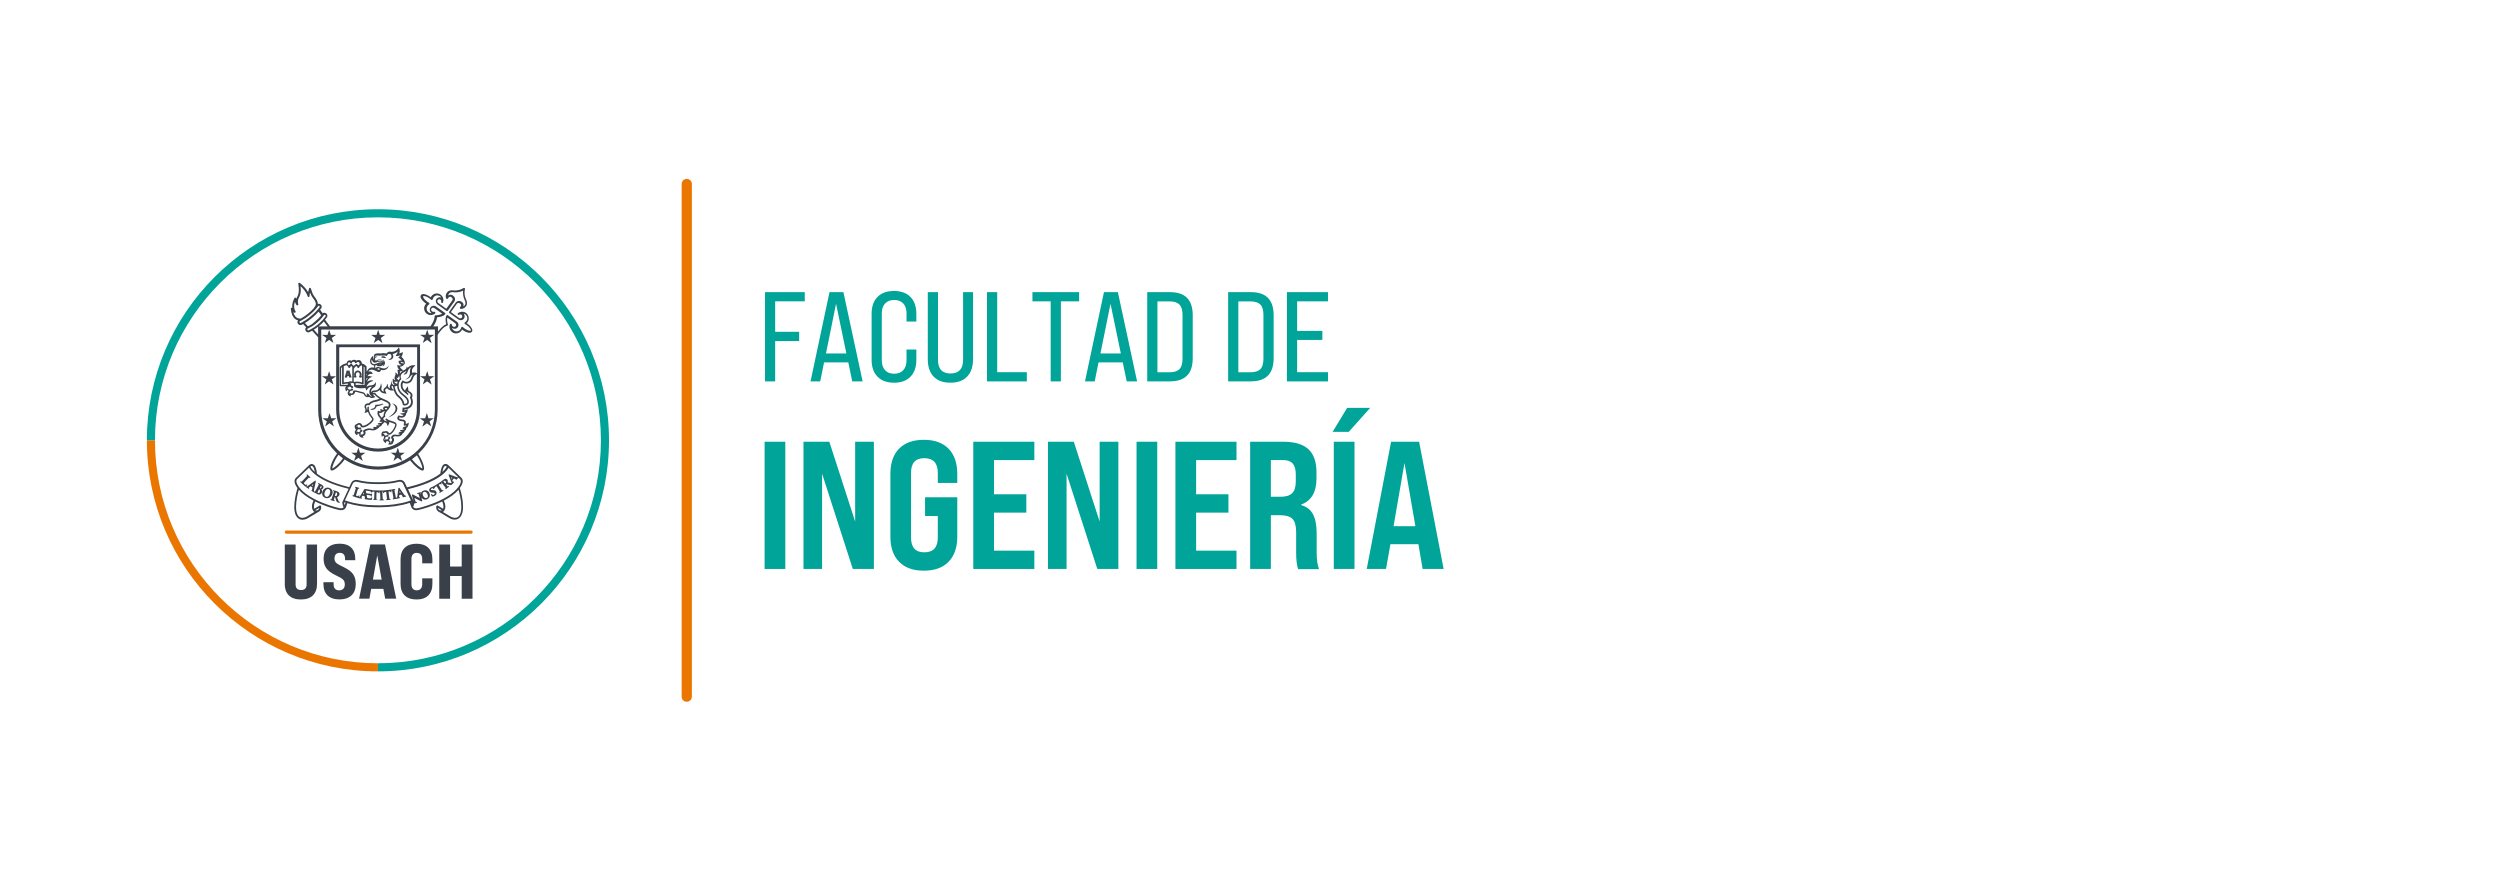 <?xml version="1.0" encoding="UTF-8"?>
<svg id="Capa_1" data-name="Capa 1" xmlns="http://www.w3.org/2000/svg" viewBox="0 0 404.43 142.47">
  <defs>
    <style>
      .cls-1 {
        fill: #394049;
      }

      .cls-2 {
        fill: #ea7600;
      }

      .cls-3 {
        fill: #00a499;
      }
    </style>
  </defs>
  <path class="cls-2" d="M111.1,113.53c-.46,0-.83-.37-.83-.83V29.77c0-.46.37-.83.83-.83s.83.37.83.83v82.92c0,.46-.37.83-.83.83"/>
  <g>
    <g>
      <path class="cls-1" d="M73.58,84.07h0c-.47,0-.87-.25-.91-.28-.37-.23-.93-.57-1.32-.79-.06-.03-.2-.09-.35-.18,0,0,0,0,0,0h0s-.05-.03-.06-.05c-.14-.1-.24-.19-.28-.28-.15-.31-.08-.59-.07-.62.01-.04.05-.08.09-.1.04-.02.09-.01.13.01l.87.52c.17-.43-.06-.98-.16-1.17-1.55.77-3.15,1.22-3.86,1.37-.11.02-.22.04-.32.04-.48,0-.68-.27-.76-.43-.03-.06-.04-.1-.05-.11l-.22-.59s-.02-.04-.03-.06l-.12.04c-1.35.43-3.01.67-4.69.67h-.31s-.31,0-.31,0c-1.66,0-3.31-.24-4.65-.66l-.21.59c-.01.05-.16.55-.81.55-.1,0-.21-.01-.32-.04-.71-.15-2.31-.6-3.86-1.37-.1.2-.33.74-.16,1.17l.87-.52s.09-.03.13-.01c.04.01.07.05.09.09.01.03.09.32-.06.63-.05.09-.15.19-.29.29,0,0-.04.02-.26.15-.41.24-1.18.68-1.47.87-.02.01-.43.28-.91.28-.27,0-.51-.08-.72-.25-1.2-.96-.31-4.16-.1-4.87-.09-.12-.16-.23-.22-.33-.47-.81-.17-1.2-.02-1.33l2-1.94s.07-.07.11-.11c.03-.02.06-.04.09-.07.1-.06.19-.1.27-.11.16-.02.3.02.44.13.32.26.44.99.48,1.42,1.44,1.11,3.63,1.8,5.23,2.19l.34-.73c.14-.28.45-.45.79-.45h0s.23.03.23.03c0,0,.02,0,.03,0v.03s0-.03,0-.03c.88.23,1.92.35,3.01.35h.26s.26,0,.26,0c1.09,0,2.12-.12,3-.35h.05s.22-.04.22-.04c.34,0,.65.18.79.45l.36.77c1.66-.39,3.92-1.08,5.4-2.23.04-.43.17-1.16.48-1.42.13-.11.28-.16.44-.13.09.01.18.05.27.11.04.03.07.05.1.07.04.03.06.06.09.09l2.01,1.95c.15.14.44.53-.02,1.33-.06.11-.13.22-.22.33.22.71,1.11,3.91-.1,4.87-.2.16-.44.25-.71.25M48.34,79.24c-.16.56-.45,1.74-.45,2.77,0,.78.17,1.32.5,1.58.15.12.32.18.53.18.39,0,.74-.22.75-.23l.03-.02c.41-.25.76-.46,1.03-.63.05-.03.1-.06.14-.08-.07-.03-.13-.08-.18-.15,0,0,0-.01-.01-.02,0,0-.02-.03-.03-.04-.02-.03-.04-.07-.06-.1-.08-.16-.13-.35-.13-.55,0-.4.16-.77.25-.95-.01-.01-.03-.03-.05-.04l-.02-.02c-1-.53-1.77-1.1-2.3-1.71M71.62,82.81s.1.06.15.09c.4.23.85.51,1.02.61l.05.03s.37.23.76.23c.2,0,.38-.06.53-.18.33-.27.5-.8.5-1.58,0-1.03-.29-2.21-.45-2.77-.53.61-1.3,1.18-2.31,1.71-.02.01-.05.03-.08.04.09.17.26.55.26.96,0,.2-.04.39-.13.55-.02.04-.04.07-.06.1h0s0,.02,0,.02c0,0,0,.02-.01.02,0,0-.01.01-.02.02h0c-.05.07-.11.12-.19.15M51,82.54s.11.04.17.04c.08,0,.15-.02.19-.03.15-.09.2-.16.22-.2.03-.06.05-.12.06-.19-.05.03-.11.07-.18.11-.14.08-.3.18-.46.27M71.13,82.55s.11.03.19.03c.07,0,.12-.01.17-.04-.16-.1-.33-.2-.47-.28-.06-.04-.12-.07-.17-.1,0,.06.02.12.06.19.02.04.07.1.22.2M49.98,75.66s0,0-.01.01l-1.89,1.83c-.09.08-.14.19-.14.33,0,.18.07.39.21.63.05.09.12.19.2.3.19.26.42.51.7.76l.22.18c.11.08.22.17.33.26.35.26.76.51,1.21.74,1.6.85,3.38,1.35,4.1,1.5.29.06.52.02.66-.11,0-.01-.01-.03-.01-.04h0c-.1-.26-.2-.59-.18-.79,0-.03,0-.05.02-.07l.02-.04.97-2.08c-2.27-.55-4.01-1.27-5.18-2.14-.51-.38-.89-.77-1.14-1.17l-.02-.03-.04-.07s0,0,0-.01M66.81,81.92c.02.06.12.32.52.32.08,0,.17-.01.26-.03.72-.15,2.49-.66,4.09-1.5.45-.24.86-.49,1.22-.74l.55-.44c.28-.24.51-.5.7-.75.08-.11.14-.21.2-.3.14-.24.21-.46.21-.63,0-.14-.04-.25-.13-.33,0,0-.1-.1-.25-.25-.01.01-.02.03-.04.04-.03.03-.13.14-.26.26h0s-.05.05-.08.05c-.02,0-.04,0-.05-.02-.02-.02-.03-.04-.02-.07l-.3-.12-.27.28.09.21s.03.05.04.06c0,0,0,0,0,0l.02-.02s.03-.03.07-.03c.02,0,.04,0,.06.02.01.01.02.03.02.05,0,.03-.01.05-.03.07-.02.02-.05.05-.07.07-.03.02-.05.05-.07.07,0,0,0,.01-.01.02,0,0-.01.02-.02.03-.02.02-.04.04-.07.07l-.04.05c-.09.07-.13.09-.19.11-.02,0-.05,0-.08,0-.09,0-.19-.02-.33-.06-.07-.02-.14-.04-.2-.05-.03,0-.06-.02-.08-.02l-.09.07c.07.09.17.21.22.26.02.02.02.02.03.02,0,0,0,0,.01,0,.03-.02.06-.04.07-.05.03-.03.1-.02.12.01,0,.01.04.07-.03.12-.07.05-.16.12-.21.16l-.03.02s-.03.02-.05.04c-.04.03-.09.08-.13.11-.04.04-.1.03-.12,0-.01-.02-.02-.04-.02-.06,0-.02.02-.04.04-.06.01,0,.03-.02.03-.03h0s0-.01-.02-.04c-.04-.06-.12-.17-.22-.29l-.21-.27c-.15-.18-.18-.22-.21-.26-.01-.02-.02-.02-.02-.02,0,0-.01,0-.03.01,0,0-.02.01-.04.03,0,.01.01.02.02.04.02.03.04.07.05.09h0c.03.08,0,.11-.03.12-.01,0-.03.01-.04.01-.04,0-.07-.03-.08-.05h-.01s0-.02-.02-.02c-.02,0-.06,0-.14.05l-.15.09.34.55c.07.11.15.25.2.31.02.02.02.02.02.02,0,0,0,0,.01,0,.02,0,.05-.03.08-.04.04-.03.1-.02.12.02,0,.02.01.04,0,.06,0,.03-.02.05-.05.06-.06.04-.13.08-.19.11-.03.02-.06.03-.08.04-.02.01-.05.03-.09.06-.04.03-.08.06-.12.08-.05.03-.1.02-.13-.02-.01-.02-.02-.04,0-.06,0-.02.02-.04.05-.06.03-.02.03-.03.04-.03h0s0-.01-.01-.04c-.03-.06-.09-.16-.17-.28l-.36-.58-.18.12c-.09.06-.1.08-.1.09,0,.03,0,.04,0,.05.02.06-.02.09-.04.1,0,0-.02,0-.04,0-.02,0-.04,0-.05-.02.02.07-.02.1-.03.11h0s-.02.01-.03.01c-.02,0-.06,0-.08-.06,0,0-.03-.04-.06-.05-.05-.02-.11-.01-.17.02-.09.04-.15.13-.12.2.02.04.04.08.23.08h.09c.28,0,.45.09.54.27.07.14.06.28-.02.44-.06.12-.19.19-.28.23-.13.06-.24.1-.32.1,0,0-.01,0-.02,0-.07,0-.09-.05-.1-.07-.04-.07-.07-.16-.09-.2v-.02c-.04-.07-.01-.12.02-.13.01,0,.02,0,.04,0,.02,0,.05,0,.08.05,0,.02.02.04.04.06.03.03.07.05.12.05s.1-.01.15-.04c.06-.03.1-.07.12-.12.01-.04,0-.08,0-.11-.02-.04-.05-.09-.23-.1h-.13c-.26-.02-.41-.1-.5-.26-.11-.22.02-.47.3-.61.11-.06.21-.09.27-.1.04,0,.08,0,.1.04h0s-.01-.02-.01-.03c-.02-.05,0-.09.02-.1.02-.01.04-.02.05-.02.01,0,.03,0,.04-.01.05-.02.11-.06.16-.09l.65-.4c.05-.03.08-.06.1-.07,0,0,.02-.01.02-.02,0,0,.02-.01.03-.02.01,0,.02-.01.04-.01,0,0,0,0,.02-.01.05-.04.11-.09.16-.12.02-.02.04-.03.05-.04.02-.02.07-.05.11-.09.05-.04.09-.08.12-.1.09-.07.22-.16.36-.18,0,0,.02,0,.03,0,.09,0,.21.04.28.13.09.11.1.25.06.46.23.05.41.08.55.1.04,0,.07,0,.1,0,0-.02-.01-.05-.03-.09l-.44-1.13s-.04-.11,0-.16c.02-.02.04-.03.07-.03.02,0,.04,0,.07.02.06.02.27.1.51.19.23.08.47.18.61.23.06.02.11.03.15.03.03,0,.04,0,.04-.01.02-.01.03-.03.04-.04,0,0,0,0,0,0-.46-.44-1.22-1.18-1.52-1.48,0,0,0,0-.01-.01,0,0,0,0,0,0l-.06.11c-.25.4-.63.79-1.14,1.17-1.2.89-3,1.63-5.35,2.18l.86,1.85s.02.03.03.07l-.26-.93c-.02-.08.01-.13.05-.14.01,0,.02,0,.03,0,.03,0,.07.02.1.03h.01s.38.21.72.38c.08.04.19.1.29.15.03.02.06.03.09.05l-.2-.61c-.03-.09-.04-.09-.05-.09-.01,0-.03,0-.08.02-.01,0-.02,0-.03,0-.04,0-.07-.02-.08-.06,0-.02,0-.04,0-.05.02-.03.05-.05.08-.05.05-.01.1-.03.14-.04.04-.01.07-.02.09-.02.03,0,.09-.03.18-.06.01,0,.03,0,.05,0,.03,0,.06.02.08.05,0,.02,0,.04,0,.06-.01.02-.03.04-.06.05-.02,0-.03,0-.04.02,0,0-.02.01,0,.09l.29,1.07c.02.08-.01.13-.05.14-.06.02-.1,0-.13-.02-.16-.08-.49-.24-.67-.33-.16-.08-.31-.16-.42-.22l.18.54c.04.11.06.12.06.12.03,0,.05,0,.08-.01.05-.01.1,0,.11.05,0,.01,0,.04,0,.06-.01.02-.04.04-.07.05-.08.02-.15.04-.2.05-.02,0-.03,0-.04.01,0,0-.01,0-.03.01-.03.01-.07.03-.12.04-.02.16-.07.34-.12.48M71.72,77.86l.29.37s.05-.03.08-.06c.05-.04.06-.05.06-.07.02-.05.02-.13-.05-.22-.06-.07-.12-.11-.19-.11s-.12.04-.14.05c-.02.02-.04.03-.05.04M72.94,77.21l.11.25.14-.15-.25-.1ZM55.66,81.33h0c0,.06.04.23.09.4.03-.07.06-.17.1-.28.01-.04.03-.08.04-.1,0-.01.01-.03.02-.05-.02,0-.04-.01-.06-.02,0,0-.01,0-.03,0-.06,0-.14.03-.16.05M61.15,81.75h.31c1.63,0,3.26-.23,4.58-.65.07-.02.14-.04.2-.07h.02s.06-.03.09-.04c.02,0,.04-.01.06-.01.02,0,.04,0,.07,0-.11-.23-.39-.83-.66-1.42-.08-.18-.17-.36-.25-.53l-.38-.82c-.09-.17-.29-.28-.52-.28l-.16.02s-.01,0-.02,0h0c-.91.24-1.97.36-3.09.36h-.26s-.26,0-.26,0c-1.11,0-2.18-.13-3.09-.36h-.02s-.17-.03-.17-.03c-.23,0-.43.12-.52.29,0,0-.15.31-.34.73l-.03.06s-.03.07-.05.1l-.38.81c-.2.44-.39.85-.49,1.05.05,0,.09,0,.13.02l.14.05s.1.03.14.05c.01,0,.03,0,.04.01,1.32.42,2.94.65,4.57.65h.31ZM66.59,81.3l.05.14s.01-.08.01-.1h0s-.03-.02-.06-.03M54.91,81.35s-.03,0-.04,0l-.17-.06c-.11-.04-.17-.06-.21-.12-.07-.08-.11-.19-.17-.39-.02-.06-.04-.12-.05-.18-.02-.05-.03-.11-.04-.14l-.11-.04-.02.08c-.04.13-.08.25-.09.32-.01.05,0,.06,0,.06.02.01.06.03.08.03.03,0,.04.02.05.05,0,.02,0,.04,0,.06-.01.03-.04.05-.08.05-.01,0-.03,0-.04,0-.09-.03-.19-.06-.24-.08h-.03s-.03-.02-.06-.03c-.05-.01-.12-.03-.17-.05-.01,0-.05-.02-.07-.05,0-.02-.01-.04,0-.06.02-.04.06-.06.11-.04.02,0,.03,0,.05,0,.01-.01.03-.04.03-.05.03-.07.07-.2.12-.35l.13-.39c.1-.3.11-.35.13-.41.01-.05,0-.05-.02-.07,0,0-.03-.02-.06-.02-.08-.03-.07-.09-.07-.1.01-.04.04-.06.08-.06.01,0,.03,0,.05,0,.06.02.12.04.17.06.04.01.06.02.08.03.03,0,.08.02.13.04.05.01.1.03.13.04.12.04.26.1.34.22.06.08.1.22.05.36-.05.16-.17.28-.37.37l.03.08c.07.21.13.37.19.5.06.13.11.16.14.17.01,0,.03.01.03.02h0s.03.02.04.03c.01.02.02.05.01.07-.01.03-.04.06-.08.06M54.17,80.2s.06.03.1.04c.04.01.06.02.07.02,0,0,.02,0,.03,0,.04-.01.11-.06.16-.22.09-.29-.11-.36-.13-.37-.02,0-.04-.01-.06-.02l-.18.55ZM61,80.88h0c-.07,0-.14,0-.19,0-.04,0-.08,0-.1,0h-.01s-.03,0-.06,0c-.05,0-.12,0-.17,0h0s-.06-.02-.07-.03c-.01-.02-.02-.04-.02-.06,0-.04.03-.08.09-.08h.02s.03,0,.03,0h0s0-.02.01-.05c0-.08.01-.22.02-.39l.02-.74h-.21c-.11,0-.12.02-.13.03-.01.02-.02.04-.02.05-.01.06-.06.07-.08.07-.02,0-.04,0-.05-.02,0,0-.01-.01-.01-.02-.01,0-.03,0-.03,0h0s-.04-.01-.05-.02c-.02-.02-.02-.06-.02-.07,0-.02,0-.04,0-.04,0-.03,0-.03-.07-.04-.02,0-.19-.03-.34-.05-.14-.02-.29-.04-.39-.06v.04c.03.11.06.25.09.4.28.04.7.1.73.1.03,0,.04,0,.05,0,0,0,.01,0,.01-.01.01-.01.03-.03.06-.03h0s.03,0,.05.02c.02.02.02.04.02.07,0,0,0,.02,0,.05,0,.02-.01.05-.02.1,0,.04-.02.11-.02.13,0,.09-.06.09-.08.09h-.01s-.04-.01-.05-.03c-.01-.01-.02-.03-.02-.05,0,0,0-.02,0-.03,0-.01,0-.03,0-.04,0,0,0-.02-.04-.03-.03,0-.36-.06-.63-.09.03.17.06.32.08.42,0,.01,0,.02,0,.04.02.04.04.06.05.06l.41.05s.05,0,.08,0c.04,0,.06,0,.07,0,.02,0,.04-.02.06-.09h0s.03-.08.08-.08h.01s.07.02.06.12c0,.04-.03.18-.05.23-.02.04-.04.08-.11.08-.01,0-.03,0-.06,0-.1-.01-.19-.02-.27-.03h-.08s-.08-.02-.13-.03c-.03,0-.07,0-.1-.01-.08,0-.23-.03-.32-.04-.03,0-.11-.02-.1-.1,0-.03.02-.05.05-.06l-.06-.36-.36-.06-.13.22s-.03.07-.04.08c0,0,0,0,0,0h.03c.05.02.08.05.07.1,0,.04-.04.07-.08.07,0,0-.01,0-.02,0-.03,0-.07-.01-.11-.02-.03,0-.06-.01-.09-.02,0,0-.02,0-.03,0-.04,0-.11-.01-.17-.02-.04,0-.06-.03-.07-.05-.01,0-.02,0-.04,0-.03,0-.06,0-.1-.02-.11-.03-.21-.06-.31-.1-.04-.01-.07-.02-.11-.04-.04-.01-.08-.03-.12-.04-.01,0-.04-.01-.06-.02h-.03s-.04-.02-.06-.03c-.02,0-.04-.01-.06-.02-.03,0-.05-.03-.06-.05,0-.02-.01-.04,0-.06.01-.04.06-.07.11-.05.03,0,.04,0,.05,0,0,0,.01-.01.02-.04.03-.06.06-.18.11-.32l.15-.47c.07-.21.08-.26.09-.31t-.02-.06s-.02,0-.04-.02c-.03,0-.05-.02-.06-.04-.01-.02-.01-.04,0-.06,0-.03.04-.05.08-.05.01,0,.03,0,.04,0,.05.01.1.03.15.05.03.01.06.02.08.03.02,0,.06.02.1.03.05.02.11.03.15.04.02,0,.05.02.07.05,0,.02.01.04,0,.06-.02.05-.06.07-.12.05-.02,0-.04-.01-.06-.01,0,0,0,0,0,0,0,0-.01,0-.02.04-.02.05-.03.09-.08.26l-.04.13-.1.33c-.04.14-.1.32-.09.35,0,.01.04.04.18.08.08.03.13.04.17.02.01,0,.04-.04.05-.07,0-.02.03-.06.08-.06h.02s.04.02.04.04c.01.02.01.05,0,.09,0,.02-.04.1-.07.16h0s.01,0,.02,0c0,0,.02,0,.02,0,.04,0,.07-.02.12-.11l.68-1.12s.06-.1.12-.1h.01s.3.05.55.09c.19.03.39.06.41.07h0s.03,0,.05,0h.01s0,0,0,0c0,0,.02,0,.04,0h.01s.04.02.05.04c0,0,.02,0,.03,0,.02,0,.04,0,.05.01.01,0,.02,0,.04.01.05,0,.12.01.17.01l.76.02s.06,0,.09,0c.01,0,.02,0,.03,0,.01,0,.02,0,.03,0h0s.03,0,.04.02c.01-.01.04-.02.07-.02.04,0,.11,0,.16,0,.03,0,.06,0,.08,0,.02,0,.05,0,.08,0,.05,0,.11,0,.15,0,0,0,0,0,.01,0,.04,0,.07.02.08.04.01-.06.05-.06.07-.06h0s.03,0,.04,0c.01,0,.02,0,.04,0h0s.1,0,.16-.01l.73-.09s.08-.01.11-.02c.01,0,.02,0,.03,0,.01,0,.02,0,.03,0h0s.04,0,.05.02c.01-.02.04-.03.07-.04.03,0,.07-.01.11-.02.05,0,.1-.02.13-.02.02,0,.07-.01.11-.02.04,0,.09-.02.12-.02.01,0,.02,0,.03,0,.05,0,.08.03.08.06,0,.02,0,.04-.01.06,0,.01-.03.03-.06.04-.01,0-.02,0-.04.01-.01,0-.01,0-.01,0,0,0,0,0,0,.05,0,.05.02.1.05.32l.08.42c.03.17.06.33.08.41,0,.02.01.03.01.03,0,0,0,0,.01,0,.02,0,.06,0,.09,0,.01,0,.03,0,.05,0,0,0,0,0,0,0,0,0,.02,0,.02,0,.04-.02.05-.05.06-.15l.17-1.3s.01-.13.08-.14c.01,0,.02,0,.03,0,.05,0,.08.04.11.07.03.04.14.2.27.39.17.24.36.52.47.67.09.13.13.14.14.14.02,0,.04,0,.06,0,0,0,.01,0,.02,0,.04,0,.07.03.08.06,0,.02,0,.04,0,.06-.02.03-.05.04-.11.06h-.04c-.07.03-.18.05-.3.08h0s-.03,0-.05,0c-.04,0-.07-.03-.08-.05,0-.03,0-.06.02-.08l-.2-.3-.35.09-.03.25s0,.07,0,.09c0,0,0,0,.01,0h.03s.02-.01.03-.01c.04,0,.07.02.08.06,0,.02,0,.08-.07.1-.04,0-.07.02-.11.02-.03,0-.06.01-.09.02h-.02s-.11.04-.19.06c-.02,0-.04,0-.06,0-.07.01-.14.02-.2.03-.04,0-.07.01-.09.01-.02,0-.06.01-.1.02-.05.01-.1.02-.14.03,0,0-.02,0-.02,0-.04,0-.08-.03-.09-.07,0-.04.02-.09.08-.1.02,0,.03,0,.04-.01h0s0-.02,0-.04c0-.08-.04-.24-.07-.41l-.1-.51c-.03-.14-.03-.18-.04-.23,0-.04-.02-.04-.03-.04,0,0-.02,0-.04,0-.03,0-.04,0-.06,0,0,0,0,.02,0,.03,0,.06.01.12.02.16h0c0,.09-.05.1-.07.1h0s-.07-.03-.08-.09v-.02s-.07-.05-.16-.04l-.17.02.09.72c.02.16.04.32.06.41,0,.03.01.04.01.04,0,0,0,0,0,0,.03,0,.06,0,.08,0h.01s.08.03.09.07c0,.04-.02.09-.09.09-.07,0-.14.01-.19.02-.04,0-.08,0-.1,0-.02,0-.05,0-.09.01-.05,0-.1.02-.14.02,0,0-.01,0-.02,0-.06,0-.09-.04-.09-.07h0s.03-.09.08-.09c.02,0,.04,0,.05,0,0,0,0-.01,0-.05,0-.08-.02-.23-.04-.41l-.09-.72-.2.03c-.11.02-.11.03-.12.04-.01.02-.02.04-.02.05,0,.07-.06.08-.08.08-.02,0-.08,0-.08-.09,0-.03,0-.11,0-.18-.02.02-.04.03-.07.03-.01,0-.02,0-.04,0,0,0-.01,0-.01,0,0,0,0,0,0,.05,0,.06,0,.12.02.41l.02.34c0,.17.02.34.03.42,0,.02,0,.03,0,.03,0,0,0,0,.01,0,.02,0,.06,0,.08,0h0s.08.03.09.07h0c0,.05-.03.09-.09.1-.08,0-.15,0-.21,0-.03,0-.06,0-.08,0-.02,0-.05,0-.09,0-.05,0-.11,0-.15.01h0c-.06,0-.09-.04-.09-.07h0s.03-.09.09-.09c.03,0,.04,0,.05,0,0,0,0,0,0-.04,0-.08,0-.23-.01-.42l-.02-.42c-.01-.23-.01-.28-.02-.34,0-.04,0-.04-.02-.04-.01,0-.03,0-.04,0h0s-.02,0-.03,0c0,.02,0,.05,0,.08,0,.04,0,.08,0,.1,0,.09-.07.09-.08.09-.03,0-.08-.02-.08-.1v-.02s-.05-.06-.15-.06h-.17s-.02.72-.02.72c0,.13,0,.32,0,.41,0,.04,0,.04,0,.04,0,0,0,0,0,0,.02,0,.05,0,.08,0,.05,0,.09.04.09.08,0,.04-.03.08-.1.08M61.53,80.74v.04h0v-.04s0,0,0,0M62.6,80.67v.04s0-.04,0-.04h0ZM58.71,79.94l.2.03-.05-.29-.15.26ZM64.66,79.42l-.03.3.19-.05-.16-.25ZM68.77,80.83h0c-.35,0-.58-.26-.67-.49-.13-.34-.06-.79.42-.97.11-.04.21-.06.32-.06.28,0,.51.17.63.46.17.43,0,.84-.41,1-.1.04-.2.06-.29.06M68.69,79.56s-.09,0-.13.03c-.06.02-.13.07-.17.16-.04.1-.03.24.04.41.1.25.28.41.48.41.05,0,.09,0,.14-.03.04-.02.11-.05.15-.14.05-.11.03-.25-.04-.44-.1-.25-.28-.4-.46-.4M52.92,80.6h0c-.11,0-.21-.02-.32-.06-.2-.08-.35-.22-.43-.41-.08-.2-.07-.46.03-.69.11-.26.38-.56.78-.56.11,0,.22.02.33.07.22.09.38.23.45.42.08.19.07.42-.04.65-.16.36-.47.58-.81.58M53.03,79.11c-.18,0-.34.14-.46.42-.1.22-.12.44-.05.6.04.11.12.18.23.23.03.01.07.02.12.02.18,0,.34-.15.47-.44.1-.22.11-.43.05-.59-.04-.1-.12-.18-.22-.22-.05-.02-.1-.03-.14-.03M51.64,80.01h0c-.1,0-.21-.03-.31-.08-.01,0-.03-.02-.05-.03-.02-.01-.05-.03-.07-.04-.05-.03-.1-.06-.12-.07,0,0-.02,0-.03-.01-.02,0-.04-.02-.07-.03-.02-.01-.04-.02-.06-.03-.02-.01-.04-.02-.06-.03,0,0,0,0-.01,0-.03,0-.06-.01-.11-.05-.07-.04-.19-.12-.31-.21h0s-.09-.07-.05-.13c.02-.03.05-.04.07-.04l.1-.4-.31-.2-.23.17s-.07.06-.08.07t0,0s0,0,.01,0l.03.02s.04.03.04.05c0,.02,0,.04-.01.06-.03.03-.05.04-.07.04-.02,0-.04,0-.06-.02-.03-.02-.05-.04-.08-.06-.03-.02-.06-.04-.09-.06,0,0-.03-.02-.05-.03-.04-.02-.09-.06-.15-.09-.01,0-.04-.03-.05-.07,0-.02,0-.03,0-.04-.01,0-.03,0-.04,0-.05,0-.09-.03-.14-.08-.07-.07-.13-.13-.19-.18-.03-.03-.05-.05-.08-.07-.06-.07-.12-.12-.19-.18-.02-.01-.05-.05-.09-.08-.02-.02-.04-.03-.06-.05-.02-.02-.04-.03-.05-.05-.07-.07-.03-.12-.02-.13.01-.01.03-.02.06-.02.03,0,.05.02.07.03.02.02.04.03.05.04,0,0,.01,0,.05-.04.06-.05.16-.15.27-.28l.27-.29c.21-.22.25-.27.29-.32.03-.04.03-.04.01-.07,0-.01-.02-.03-.04-.04-.07-.06-.03-.11-.02-.13.01-.01.03-.02.06-.02.03,0,.06.02.08.04.04.04.09.08.13.12.03.03.06.06.08.08.01.01.03.03.06.05.05.05.12.1.16.14.07.06.04.11.02.13-.02.02-.04.03-.06.03-.03,0-.06-.02-.07-.03-.02-.02-.04-.04-.06-.05-.01,0-.02,0-.02,0,0,0-.01,0-.04.03-.05.04-.09.09-.3.31l-.25.27c-.12.13-.24.26-.24.3,0,.03.02.06.14.17.08.07.12.11.17.11.03,0,.07-.02.09-.04.01-.01.04-.03.07-.03.02,0,.04,0,.06.02.02.02.05.07,0,.12-.01.01-.09.08-.15.13.02,0,.04.01.04.02h.01s.02.02.03.02c.01,0,.03,0,.04,0,.04,0,.08-.03.14-.07l1.11-.81s.08-.05.11-.05c.02,0,.03,0,.04.01.06.03.04.1.03.15-.01.05-.05.25-.11.48-.07.29-.15.65-.18.84-.04.18,0,.21,0,.23.01.01.03.03.04.04.02,0,.04,0,.06.01.02,0,.03.02.05.02,0,0,.01-.01.04-.05.05-.07.13-.22.21-.38l.17-.32c.15-.28.17-.33.2-.38.02-.05.02-.05,0-.07,0,0-.03-.02-.05-.03-.08-.04-.06-.1-.05-.12.01-.03.04-.04.07-.04.02,0,.04,0,.06.02.05.02.09.05.14.08.04.02.08.04.09.05.05.03.1.05.13.07.03.01.06.03.08.04.15.08.24.17.28.29.04.12,0,.21-.03.26-.07.13-.18.2-.29.23.1.15.16.35.06.55-.09.17-.25.27-.44.27M51.61,79.15l-.2.39c-.06.11-.05.12-.04.14.03.04.06.05.1.07.01,0,.05.02.08.02.07,0,.12-.04.16-.12.03-.06.1-.23.02-.39-.01-.03-.04-.06-.1-.09,0,0-.02-.01-.03-.01M51.71,78.97s.02.01.04.02c.05.02.07.03.1.03.05-.01.1-.06.13-.12.04-.07.05-.16.03-.22-.01-.04-.04-.07-.07-.09h-.01s0,0,0,0l-.21.4ZM50.42,78.5l.17.11.08-.3-.25.19ZM72.08,75.37c-.06,0-.12.02-.18.07-.14.11-.26.44-.33.91.33-.3.52-.56.63-.72l.03-.04s0-.02.02-.03c.03-.09-.05-.15-.08-.16-.02,0-.04-.01-.05-.01-.01,0-.02,0-.03,0M50.25,75.55l.04.08c.1.17.29.42.63.72-.07-.47-.19-.79-.33-.9-.07-.06-.14-.08-.21-.07-.02,0-.04,0-.06.01-.02.01-.09.06-.08.13h0s0,.02,0,.04M68.38,76.13c-.42,0-1.29-.71-2.04-1.66-1.55.98-3.34,1.5-5.18,1.5-1.94,0-3.81-.57-5.41-1.65v.02c-.74,1.01-1.6,1.7-1.99,1.77-.09.01-.16,0-.22-.04-.32-.23.15-1.55.93-2.63l.06-.09c-.07-.07-.15-.14-.22-.21-1.83-1.83-2.84-4.26-2.84-6.85v-11.72l-.98-1.07-.32.17-.12.06c-.09.05-.2.05-.32.02-.13-.04-.24-.13-.29-.24-.09-.18-.07-.44.09-.57l-.5-.52c-.1.06-.25.13-.25.13-.09.05-.2.05-.31.02-.13-.04-.24-.13-.3-.24-.06-.11-.07-.25-.03-.37.01-.05.04-.09.07-.13-.14-.04-.28-.1-.4-.18-.43-.3-.69-.87-.77-1.7,0-.07.04-.14.11-.17.04-.01.1,0,.14.02-.01-.08-.02-.17-.02-.26,0-.42.12-.86.36-1.32.03-.06.1-.09.17-.08.07.01.12.07.13.13,0,.03,0,.06.01.09.04-.16.11-.32.2-.48.13-.24.2-.58.2-1.02,0-.5-.09-.93-.09-.93,0-.01,0-.02,0-.03,0-.05.03-.1.07-.13.05-.03.12-.03.18,0,.04.03.85.6,1.34,1.5.04-.18.09-.38.15-.6.02-.07.08-.11.15-.11s.13.04.15.11c.19.64.31.95.53,1.24.38.5.61.87.59,1.25.03-.01.06-.02.09-.02.12-.01.26.02.36.1.1.08.17.21.18.34,0,.02,0,.04,0,.06,0,.09-.03.18-.08.24l-.18.22.42.58c.07-.06.15-.09.24-.09.13,0,.26.04.35.12.24.24.2.49.09.63l-.07.09s-.13.16-.23.29l.79,1.06h16.27c.27-.39.69-1.09.66-1.6,0-.04.01-.09.04-.12.03-.03.07-.05.11-.05.03,0,.65,0,1.08-.27-.28-.2-1.04-.74-1.04-.74l-.24-.17c-.07-.05-.16-.07-.24-.06-.09.01-.16.06-.21.13-.1.14-.07.34.08.46.07.06.17.09.26.09.03,0,.06,0,.08-.01.07-.03.16,0,.19.07.04.07.03.15-.03.2-.2.17-.45.26-.7.26-.22,0-.44-.07-.62-.2-.28-.2-.45-.53-.45-.87,0-.22.07-.44.2-.62.04-.06.08-.11.14-.16-.06-.04-.12-.07-.12-.07-.4-.29-.8-.73-.8-1.08,0-.09.02-.16.07-.23.08-.11.21-.17.39-.17.29,0,.71.17,1.09.44l.11.09c.03-.07.06-.13.1-.18.2-.28.53-.45.87-.45.22,0,.44.07.62.2.28.2.45.53.45.87,0,.12-.02.24-.06.36h0c-.03.09-.12.13-.2.11-.08-.03-.13-.11-.1-.19.04-.13-.01-.27-.12-.35-.07-.05-.16-.07-.24-.06-.09.01-.16.06-.21.13-.04.05-.06.12-.06.18,0,.1.05.21.14.28,0,0,1.05.75,1.32.95.2-.28.97-1.36.97-1.36.01-.01.06-.09.06-.18,0-.01,0-.03,0-.04-.02-.1-.09-.2-.22-.3-.09-.06-.17-.08-.25-.07-.1.02-.21.12-.3.28-.03.05-.08.08-.14.08-.06,0-.11-.03-.14-.08-.01-.02-.23-.45.12-.95.21-.31.58-.37.85-.37.14,0,.24.02.26.02,0,0,.08.01.21.01.28,0,.84-.05,1.36-.39.05-.03.13-.03.18,0,.05.04.08.1.06.17-.22.87.14,1.61.15,1.61.04.07.37.7.02,1.17-.29.38-.64.42-.78.42-.04,0-.07,0-.09,0-.06,0-.11-.05-.12-.11-.02-.05,0-.11.03-.16.12-.14.18-.26.17-.37,0-.08-.06-.15-.14-.21-.11-.07-.2-.11-.3-.11-.15,0-.24.11-.25.13l-.97,1.35c.27.2,1.32.95,1.32.95.06.04.13.06.2.06.11,0,.2-.05.26-.13.05-.07.07-.16.06-.24-.01-.09-.06-.16-.13-.21-.11-.08-.26-.08-.37,0-.07.05-.17.03-.22-.04-.02-.03-.03-.06-.03-.1,0-.05.02-.09.06-.12,0,0,0,0,.01,0,.19-.15.42-.23.67-.23.23,0,.44.07.62.2.23.17.39.41.43.7,0,.06.01.12.01.18,0,.22-.07.44-.2.62-.04.05-.08.1-.14.16l.12.07c.4.29.8.73.8,1.08,0,.09-.02.16-.07.23-.06.08-.16.14-.28.16-.3.05-.76-.12-1.2-.43,0,0-.05-.04-.11-.09-.03.07-.06.13-.1.18-.2.28-.53.45-.87.45-.22,0-.44-.07-.62-.2-.41-.29-.56-.82-.37-1.28.03-.07.11-.11.18-.09.08.02.13.09.12.16,0,.09.08.22.18.29.06.04.13.06.2.06.1,0,.2-.05.26-.13.04-.05.06-.12.06-.19,0-.1-.05-.2-.14-.27,0,0-.96-.69-1.28-.91-.03.11-.04.22-.04.33,0,.4.13.77.13.77,0,.02,0,.04,0,.06,0,.03,0,.05-.02.07-.02.04-.06.07-.1.08-.61.16-1.25,1.06-1.43,1.32h0s-.05.08-.05.09l-.06.08v12.09c0,2.59-1.01,5.02-2.84,6.85-.11.11-.21.2-.31.3.69,1.05,1.19,2.4.85,2.64-.04.03-.1.05-.16.05M54.76,73.57s-.04.06-.04.06c-.68.95-.97,1.88-.98,2.17.23-.08,1.02-.63,1.73-1.63v-.02c-.24-.18-.49-.38-.71-.58M66.63,74.29c.74.93,1.47,1.44,1.7,1.5h0c0-.25-.22-1.11-.88-2.13-.27.23-.54.44-.81.63M51.97,53.3v12.98c0,1.36.29,2.66.86,3.88.16.33.34.66.52.97.37.59.81,1.15,1.31,1.65,1.74,1.73,4.04,2.69,6.5,2.69s4.76-.96,6.49-2.69c1.74-1.73,2.69-4.04,2.7-6.49v-12.98h-18.38ZM65.04,74.57l-.15-.11c-.08-.06-.43-.31-.55-.4-.11.08-.46.33-.54.4l-.15.11.06-.18c.03-.1.16-.5.21-.64-.11-.08-.47-.34-.55-.4l-.16-.11h.19c.11,0,.54,0,.68,0,.04-.14.18-.55.21-.65l.06-.18.27.83c.14,0,.56,0,.67,0h.19l-.15.11c-.08.06-.43.31-.54.4.04.13.18.54.21.64l.06.18ZM58.68,74.57l-.16-.11c-.09-.06-.43-.31-.55-.4-.11.08-.46.33-.54.4l-.16.11.06-.18c.03-.1.16-.5.21-.64-.11-.08-.47-.34-.55-.4l-.16-.11h.19c.11,0,.54,0,.68,0l.27-.83.06.18c.03.1.17.51.21.65.14,0,.57,0,.67,0h.19l-.15.11c-.08.06-.43.31-.54.4.04.13.18.54.21.64l.06.18ZM61.16,73.06c-3.74,0-6.78-3.04-6.78-6.77v-10.58h13.57v10.57c0,3.74-3.05,6.78-6.78,6.78M54.88,56.22v10.07c0,3.46,2.82,6.27,6.28,6.27s6.27-2.81,6.28-6.27v-5.79l-.08.04c-.35.16-.43.37-.54.64-.06.15-.12.3-.22.45-.14.21-.4.36-.69.4-.23.03-.47-.01-.68-.12-.08.12-.12.25-.12.37,0,.39.11.64.43.92.02-.11.07-.22.12-.28l.32-.44.07.54c.02.21.06.22.18.29.07.04.17.09.28.19.14.14.22.31.22.49,0,.12-.03.24-.09.35.1.22.15.44.15.67,0,.37-.13.68-.38.89-.3.26-.7.33-.99.33,0,.05-.01.11-.02.16.09,0,.17-.03.21-.05l.37-.16-.08.39c-.03.15-.11.28-.24.38.02.03.02.06.02.09,0,.08-.05.16-.08.2-.09.12-.29.33-.64.33-.11,0-.22-.02-.34-.06-.02.03-.03.05-.04.07-.02.03-.02.06-.02.07,0,.01,0,.02,0,.03.03.06.15.11.21.13h.02s0,.01,0,.01c.07.02.15.04.24.04.25.02.43.07.54.21.05.07.08.15.08.25,0,.07-.01.14-.02.22h0s0,.02,0,.04c.17-.02.39-.14.39-.15l.1-.06v.12s-.03.58-.38.74v.05c-.03.19-.12.33-.28.42,0,.01,0,.03,0,.03-.02.16-.12.27-.29.34-.02.04-.05.09-.05.09-.16.3-.41.45-.75.45-.12,0-.23-.02-.3-.03h-.03s-.07-.01-.09-.01c-.15,0-.27.05-.32.12-.03.04-.04.07-.04.09.1.09.16.22.16.37,0,.02,0,.04,0,.07-.01.12-.06.22-.14.3h0c0,.12-.04.22-.1.27-.11.09-.25.14-.41.14-.13,0-.23-.03-.23-.03l-.09-.03.07-.07s.1-.11.12-.23c-.08-.05-.14-.12-.18-.2-.07.02-.15.03-.22.02-.02,0-.05-.01-.07-.02-.03.06-.05.16-.06.23l-.02.09-.08-.05s-.33-.21-.35-.49v-.02c0-.06.02-.18.13-.29,0,0,0-.02,0-.03,0-.05.02-.1.04-.14-.08-.05-.13-.12-.17-.2-.05.03-.11.08-.14.12l-.07.07-.03-.09s-.15-.42.09-.69c.08-.09.21-.12.38-.09.09-.05.2-.07.3-.05.22.03.34.2.4.3.02,0,.05.01.1.02h0s.07,0,.17-.08c.32-.25.7-.88.75-1.25,0,0,0-.01,0-.02,0-.11-.13-.18-.54-.31l-.16-.05c-.09-.03-.18-.06-.26-.09,0,.02,0,.03,0,.05,0,.21-.12.38-.18.46v.26l-.05-.21-.08.08-.02-.13c-.01-.07-.06-.28-.17-.36-.04-.03-.1-.04-.1-.04-.02,0-.08-.02-.15-.05-.03,0-.05-.02-.08-.03-.07.15-.17.26-.3.33l-.05.09c-.1.18-.25.3-.43.35-.02.03-.03.05-.03.05-.06.09-.13.16-.22.2-.09.06-.24.16-.24.16-.16.11-.33.16-.53.16-.13,0-.25-.02-.35-.04-.1-.02-.19-.04-.27-.03-.27.02-.54.13-.66.22.03.05.06.12.07.21h0s0,.04,0,.05c0,.11-.04.23-.11.32-.08.1-.2.17-.33.19.01.05.05.12.08.15l.06.08-.1.02s-.04,0-.1,0c-.13,0-.38-.04-.51-.31-.02-.05-.03-.1-.03-.15,0-.04,0-.08.02-.13,0-.01,0-.03-.01-.04-.09,0-.17,0-.25-.04-.01.03-.03.1-.04.2h0s-.01.07-.01.07l-.07-.02s-.3-.09-.35-.45c0-.01,0-.03,0-.04,0-.11.06-.22.16-.31,0-.04.02-.08.03-.11l-.04-.03s-.16-.15-.17-.43c0-.05,0-.09.01-.12.03-.15.16-.26.34-.29.09-.1.2-.15.33-.17.27-.03.51.16.56.41.01,0,.04.03.12.03.05,0,.1,0,.16-.02.13-.03.28-.1.44-.19.52-.3.79-.66.82-.7.04-.07.06-.11.06-.15,0-.06-.05-.12-.15-.24-.15-.19-.35-.44-.51-.88,0-.03-.02-.05-.03-.08-.21.15-.41.16-.46.16h-.12l.06-.1s.22-.34.06-.58c-.11-.16-.12-.37-.04-.55.06-.14.22-.3.59-.3.02,0,.05,0,.07,0,.32-.39.8-.48.94-.5.27-.04.58-.16.78-.24-.34-.2-.63-.44-.82-.7-.09.02-.18.03-.28.04.03.04.08.09.16.16l.26.23-.32.12c-.07.03-.15.04-.23.04-.12,0-.3-.03-.46-.18-.02,0-.04.01-.04.01-.06.02-.12.03-.19.03-.13,0-.37-.04-.53-.3l-.09-.15q-.05-.09-.09-.1c-.27-.06-.49-.12-.6-.15l-.25-.08c-.15-.05-.3-.08-.43-.08-.02,0-.04,0-.06,0,0,.08-.02.15-.05.22-.06.12-.16.21-.29.26-.12.04-.25.04-.37,0,0,.04,0,.08.02.17l.02.1-.09-.02c-.14-.03-.41-.18-.43-.51,0-.04,0-.07.01-.1.02-.09.07-.17.15-.24,0-.02,0-.03.01-.04,0,0,0,0,0,0-.08-.04-.14-.09-.19-.16-.04.03-.1.08-.15.17l-.05.1-.06-.1c-.04-.07-.11-.19-.11-.38,0-.1.03-.18.05-.22.03-.06.08-.12.14-.15h-.95c-.07,0-.13-.06-.13-.14v-2.93s.02-.08.05-.11c.03-.03.42-.32.44-.34h0s.02-.02.04-.02c.19-.08.39-.15.58-.2h.02c.01-.26.22-.46.48-.46.11,0,.22.03.3.09.1-.12.25-.18.41-.18.15,0,.29.05.38.15.09-.07.21-.11.35-.11.29,0,.52.23.52.52,0,.02,0,.04,0,.05l.27.08h.03s.41.31.41.31c.04.03.06.07.06.11v.76s.03.02.05.04c.09-.25.33-.67.91-.67.09,0,.19.01.29.03-.02-.09-.03-.17-.03-.24,0-.04,0-.07,0-.11-.1,0-.2-.03-.28-.07-.21-.1-.34-.28-.37-.52-.08-.52.39-.89.41-.91l.1-.08v.13s0,.43.18.61c-.04-.08-.07-.17-.07-.25,0-.02,0-.03,0-.05,0-.07.02-.15.05-.22-.03-.06-.05-.13-.05-.2,0-.08.02-.16.07-.22.12-.16.48-.21,1.1-.16.17-.07.46-.06.88,0,.12-.18.3-.29.51-.3h0c.08,0,.16.02.24.05.08,0,.17-.02.17-.02.24-.03.28-.03.52-.15.33-.2.48-.47.48-.47l.06-.11.05.12s.09.2.1.44c0,.14-.03.29-.1.46.17-.05.41-.16.5-.2l.09-.04v.1s0,.33-.23.66c.5.41.56.88.56.9v.12s.04,0,.04,0l-.06.1s-.28.49-.79.49c.14.33.47.51.48.51l.1.05-.1.06s-.25.13-.47.13c.01.07.01.12.01.17,0,.58-.39.91-.4.92l-.09.07-.02-.11c-.01-.08-.02-.13-.02-.17v.02s-.02.06-.02.08c0,.21.24.38.33.45.06-.1.12-.2.2-.3-.03-.09-.08-.23-.08-.35,0-.1.02-.19.05-.29.09-.26.3-.48.59-.61.53-.24.53-.51.53-.52v-.14s.1.09.1.09c0,0,.05.05.09.12.27-.37.7-.43.95-.43.1,0,.16,0,.17,0l.14.02-.11.09s-.46.39-.47.72c0,0,0,0,0,.01h0c0,.1.01.18.01.26,0,.05,0,.1,0,.14.11-.04.23-.07.36-.07.17,0,.31.05.41.13l.06.06v-4.27h-12.55ZM62.97,70.67s.05,0,.08.02h.01s.07.08.07.13c0,.05-.01.09-.04.12h-.01c-.07.05-.11.11-.12.18-.02.11.05.22.16.26h.02s.01.03.01.03c.02.04.05.15.02.26.04,0,.07-.03.1-.06.03-.04.03-.09.01-.17v-.05s.03-.02.03-.02c.07-.03.11-.09.12-.18.01-.12-.04-.2-.1-.23-.07-.04-.07-.16-.04-.26.02-.09.14-.39.62-.4h0s.1,0,.16.02c.08.01.17.03.26.03.17,0,.31-.05.41-.16-.03,0-.06,0-.08,0-.08,0-.14-.02-.15-.02l-.05-.02v-.05c.03-.18.22-.21.39-.24.11-.02.19-.03.24-.07-.04,0-.07,0-.11,0-.14,0-.22-.03-.25-.06l-.02-.02v-.03c.02-.11.14-.12.27-.13.19-.02.34-.04.41-.17-.03,0-.06.01-.09.01-.08,0-.14-.03-.14-.04l-.03-.02v-.04c.03-.18.18-.21.31-.25.13-.03.26-.06.32-.22-.11.03-.21.05-.29.05-.12,0-.15-.05-.16-.09h0s0-.01,0-.01c0-.1.02-.18.03-.26.02-.13.04-.22,0-.27-.04-.05-.15-.08-.35-.1-.11-.01-.21-.03-.3-.06l-.06-.02h0c-.09-.04-.26-.11-.33-.26-.05-.1-.05-.21,0-.33.04-.09.09-.16.18-.25l.03-.03.04.02c.14.06.26.09.37.09.21,0,.34-.11.4-.19-.01,0-.03,0-.04,0-.22,0-.36-.06-.44-.12l-.12-.08.14-.03s.04,0,.07,0c.19,0,.5-.05.62-.26-.06.02-.14.03-.22.03-.09,0-.18-.02-.25-.05l-.05-.02.02-.05c.05-.15.07-.32.07-.52v-.07s.07,0,.07,0c.05,0,.1,0,.14,0,.26,0,.61-.05.87-.27.19-.16.29-.4.29-.69,0-.23-.06-.45-.17-.65l-.02-.04.02-.03c.06-.08.23-.36-.03-.6-.07-.07-.14-.11-.21-.14-.12-.06-.22-.12-.28-.3-.02.09-.01.2.09.3.21.18.19.3.15.35l-.04.07-.06-.05c-.15-.14-.32-.27-.46-.38-.49-.38-.66-.71-.66-1.24,0-.24.1-.48.3-.7l.04-.04.05.04c.19.16.39.19.53.19.25,0,.5-.11.62-.29.08-.12.14-.26.19-.4.07-.18.14-.35.27-.48-.17.05-.38.15-.51.4h0s-.1.15-.25.22l-.54.27.47-.38c.34-.28.35-.8.32-1.09-.02-.24.12-.46.24-.6-.42.15-.55.49-.66.86-.05.16-.27.29-.46.32l-.14.02.08-.12c.06-.08.13-.14.16-.16h0s.02-.02.02-.03c.07-.06.15-.13.17-.33-.08.09-.22.19-.44.29-.21.09-.36.25-.43.44-.06.18-.04.38.06.57l.02.04-.03.03c-.28.3-.41.6-.41.94,0,.73.31,1.13.79,1.5.4.31.86.67.86,1.23,0,.19-.06.32-.17.42-.15.13-.37.17-.53.18-.13,0-.28-.08-.32-.27-.02-.12-.12-.55-.46-.86-.1-.11-.19-.18-.27-.25-.24-.21-.43-.37-.68-1.08l-.11.02s-.64.11-.99-.39c-.08.08-.17.16-.3.24,0,0-.01.01-.01.06,0,.1.05.23.07.27l.16.34-.38-.05c-.41-.05-.6-.28-.67-.41-.02-.04-.04-.09-.06-.14-.25.24-.56.36-.87.34-.09,0-.16.01-.21.06-.03.02-.05.06-.08.1.13-.01.25-.03.37-.06h.04s.02.03.02.03c.18.28.56.68,1.36.99,1.21.46,1.2.85,1.09,1.18v.02s-.11.31-.48.68c-.23.24-.44.61-.35.95v.05s-.03.02-.03.02c-.13.06-.22.14-.26.22,0,0,0,0,0,.01,0,0,0,0,0,0-.03.09,0,.18.07.26.03.03.05.05.09.07.03.02.07.04.11.05.07.03.12.04.12.04,0,0,.1.02.19.08.02.01.04.03.05.05-.01-.07-.05-.14-.15-.2-.1-.05-.15-.11-.15-.18,0-.04.02-.1.11-.15l.04-.02.03.03c.09.09.22.16.38.24.11.05.23.09.36.13h0c.05.02.1.03.15.05.37.11.78.24.73.63-.08.56-.77,1.63-1.23,1.57-.16-.02-.24-.06-.28-.12-.07-.11-.12-.19-.22-.21-.07,0-.13.01-.19.05l-.03.02h-.03c-.11-.04-.19-.04-.23.01-.02.02-.03.05-.04.08.06-.03.13-.03.2-.01h.05s0,.06,0,.06c-.01.13.08.24.21.26.08.01.16-.02.22-.08h0s.06-.05.12-.05c.05,0,.09.02.12.07.03.05.03.11,0,.16-.03.05-.09.08-.16.08-.19-.02-.32.06-.33.19,0,.03,0,.05,0,.08v.04s-.03.02-.03.02c-.07.04-.1.09-.11.14,0,.03,0,.06.03.09.03-.07.08-.12.15-.15h.03s.03,0,.03,0c.03.02.07.04.11.04,0,0,.02,0,.03,0,.12,0,.22-.09.24-.21,0-.01,0-.03,0-.05,0-.04,0-.09.02-.13.03-.05.07-.07.12-.07M58.46,69.5c.05,0,.1.02.13.06.03.04.05.11.03.17-.02.05-.06.09-.11.11-.1.03-.19.15-.18.26,0,.03.01.06.03.09l.02.03-.02.03s-.04.1-.02.16c0,.02.02.04.03.05,0-.06.03-.12.07-.16l.03-.03h.04s.06.02.1.02c.13-.01.24-.14.22-.26,0-.06-.03-.1-.08-.17-.04-.06-.03-.15.03-.21.13-.15.51-.32.89-.35.11,0,.23.01.34.04.1.02.2.04.3.04.08,0,.16-.01.23-.04-.07-.02-.12-.05-.15-.09-.03-.04-.02-.08-.01-.09v-.02s.02-.01.02-.01c.05-.04.11-.06.2-.06.05,0,.09,0,.14.01.04,0,.09.01.13.01.06,0,.1-.01.14-.04-.08-.02-.13-.05-.15-.09-.02-.04-.02-.07,0-.09.03-.06.1-.06.12-.06.02,0,.04,0,.07,0,.11,0,.28.03.42-.13-.08,0-.14,0-.18,0-.08,0-.16,0-.18-.06v-.02s0-.02,0-.02c.06-.15.21-.16.33-.16.15,0,.31,0,.42-.2-.08,0-.15.01-.2.02-.1.01-.16.01-.22-.02l-.08-.04.06-.06c.27-.26.17-.37-.03-.58-.05-.05-.11-.12-.16-.19-.1-.15-.22-.38-.14-.77h0c.02-.06.04-.09.04-.09l.03-.06.06.03c.09.05.18.08.26.08.06,0,.12-.01.15-.03-.07-.07-.1-.13-.11-.2,0-.08.04-.13.05-.13l.04-.04.04.03c.11.09.22.14.32.14.04,0,.08,0,.11-.02-.04-.04-.09-.11-.1-.19-.01-.09.02-.17.08-.25.07-.09.19-.13.36-.13s.32.04.4.07c.05-.08.14-.28.04-.45-.12-.2-.38-.31-.56-.38-.03-.01-.06-.02-.08-.03-.16-.07-.45-.2-.54-.24-.12.06-.61.28-1.04.34-.13.02-.59.11-.84.49l-.02.03h-.04c-.06-.01-.11-.02-.16-.02-.13,0-.29.02-.34.14-.05.11,0,.21.04.33.04.11.09.24.07.38.05-.06.1-.15.08-.27-.02-.12-.01-.21.04-.26.03-.04.08-.06.14-.06h.08s-.01.07-.01.07c-.04.22,0,.47.09.75.14.41.33.63.46.8.18.22.31.38.11.71-.01.02-.29.42-.88.77h0s-.03.02-.03.02c-.18.1-.35.17-.51.21-.08.02-.16.03-.22.03-.23,0-.36-.12-.38-.24-.02-.12-.14-.22-.27-.2-.08,0-.15.05-.19.12l-.02.03h-.03c-.08,0-.18.03-.19.1,0,.01,0,.03,0,.04.05-.03.11-.06.16-.06h.06s0,.05,0,.05c.02.12.14.21.27.2t.07-.02s.04-.03.09-.03c.04,0,.08.02.11.04.08.06.07.17.02.24-.05.06-.1.07-.15.07h0s-.07-.02-.09-.03c-.03-.02-.06-.04-.15-.03-.14.02-.24.13-.23.26h0v.05l-.03.02c-.08.04-.13.11-.12.15,0,.01,0,.03,0,.04.04-.06.1-.11.16-.13h.03s.03.01.03.01c.05.05.13.07.2.06.14-.01.22-.1.23-.25,0-.09.09-.16.18-.16M61.45,67.2s.04.05.14.17c.06.07.13.15.19.23v-.02c.06-.11.14-.2.26-.28,0-.02,0-.04,0-.06,0-.24.09-.5.25-.74-.04.03-.08.05-.13.06-.04.01-.11.03-.19.03-.04.03-.1.09-.1.09-.04.03-.17.14-.39.14-.05,0-.09,0-.14-.01,0,.01,0,.02,0,.03,0,.17.06.28.11.36M62.42,66c-.07,0-.13.01-.15.04,0,0-.02.03-.02.04,0,.1.16.17.16.17l.06.02s0,0,.01-.01c.07-.07.13-.14.19-.22-.08-.02-.17-.04-.25-.04M63.83,62.53c.02.12.05.24.09.36.26.78.43.93.66,1.13.08.07.17.15.28.26.4.37.52.86.54,1.01,0,.03.01.04.05.05.16-.01.29-.05.36-.11.02-.02.07-.06.07-.22,0-.4-.3-.66-.75-1.02-.43-.33-.86-.78-.89-1.62-.1.07-.25.15-.42.16M59.35,63.65h.05s.22,0,.37.27c.09.15.21.23.37.23.01,0,.02,0,.03,0-.05-.04-.08-.09-.12-.13-.09-.04-.32-.19-.3-.63.01-.36.2-.63.4-.8-.07,0-.13,0-.2,0h0c-.34,0-.6.5-.6.5l-.05.1-.06-.09s-.05-.08-.08-.19v.04s-.01-.08-.01-.08c0-.03-.02-.07-.02-.11-.35.06-.67.07-.97.05-.12,0-.3-.03-.45-.07-.2-.06-.34-.14-.41-.24,0-.01-.01-.02-.02-.03,0-.01,0-.02,0-.02,0,0,0-.02-.01-.03,0,0,0,0,0-.01,0,0,0,0,0,0,0-.02,0-.03,0-.05h0s0-.02,0-.02v-.02s0-.01,0-.02h0c.03-.07.02-.15-.01-.22-.02-.03-.04-.06-.08-.09h-.01s-.01-.02-.02-.02c-.02-.01-.05-.02-.08-.02-.03,0-.07,0-.11,0-.02,0-.03.01-.05.02l-.03.02-.03-.02c-.09-.05-.18-.06-.22-.02,0,0-.02.02-.03.03,0,0,0,0,.01,0,.06,0,.11.01.15.03l.05.03-.02.05c-.02.06-.02.13,0,.19,0,.01.01.02.02.04h0s.02.03.03.04c0,0,.01.01.02.02,0,0,.02.01.03.02h0s.01.01.02.02c.04.02.04.02.05.02,0,0,.01,0,.02,0h0s.13.03.16.12c.03.09-.03.19-.11.22-.02,0-.04.01-.07.01-.04,0-.07-.02-.1-.03-.03-.02-.05-.05-.06-.07-.01-.03-.03-.07-.12-.11-.04-.02-.08-.03-.12-.03-.1,0-.18.05-.22.13l-.02.04h-.05c-.09,0-.16.03-.18.07,0,.01-.01.03-.02.04.07-.03.15-.04.21-.02h.03s.01.04.01.04c.02.07.07.13.14.16.13.06.24.03.33-.09.03-.05.09-.07.15-.07.09,0,.17.06.18.15,0,.05-.01.1-.05.14-.04.05-.11.07-.17.06-.02,0-.03,0-.05,0-.1,0-.2.06-.24.14-.01.03-.02.06-.02.09v.04s-.03.02-.03.02c-.04.02-.09.06-.11.12,0,.02,0,.04,0,.07.04-.05.09-.09.15-.11h.04s.03.02.03.02c.02.02.05.04.08.06.03.02.07.02.11.02.1,0,.19-.05.22-.13.03-.05.03-.1.02-.19,0-.07.06-.14.14-.17.15-.05.45-.02.71.07.02,0,.11.03.25.07.13.04.33.1.58.15.16.04.18.08.27.23.02.04.05.09.09.14.07.11.16.17.28.17-.13-.15-.09-.31-.09-.32v-.05ZM60.81,61.84v.21s.02.45-.28.6c-.22.1-.55.39-.5.84.08-.18.24-.35.56-.32.02,0,.04,0,.05,0h0c.45,0,.86-.4.95-.92l.05-.28.07.28s.09.33-.01.54c-.03.07-.03.19.03.32.07.13.2.21.36.26-.05-.16-.11-.44.08-.57.26-.17.44-.34.43-.63,0-.02,0-.03,0-.03h.12s0,.02,0,.03c0,.05.01.23.05.34.06.15.2.29.35.37-.06-.11-.1-.26-.05-.44,0-.02.02-.04.04-.07.05-.07.15-.21.15-.39v-.42s.12.41.12.41c0,.01.1.31.4.31.03,0,.07,0,.1,0-.13-.07-.39-.27-.35-.67.01-.11,0-.23,0-.31l.12-.03s.08.24.32.25c-.1-.12-.2-.32-.12-.55.02-.08.05-.13.07-.19.05-.13.09-.21.06-.42v-.15s.1.1.1.1c0,0,.16.14.23.36.05-.15.1-.39.01-.67-.01-.04-.03-.12.01-.18l.04-.04.04.03c.07.04.13.06.2.06-.12-.12-.31-.36-.34-.74v-.1s.08.04.08.04c.23.09.43.07.6-.05-.1-.02-.24-.06-.34-.17-.1-.1-.14-.25-.13-.42v-.04s.04-.01.04-.01c0,0,.16-.06.35-.06.05,0,.09,0,.13.01-.09-.13-.25-.31-.5-.44l-.08-.04.07-.06c.14-.12.22-.24.27-.33-.29.13-.52.17-.67.12l-.09-.03.06-.07c.12-.15.25-.36.26-.6-.08.07-.18.17-.3.22-.24.12-.32.14-.5.16.05.08.11.22.11.41-.01.34-.32.54-.54.54-.04,0-.08,0-.12-.03l-.21-.11h.23c.19-.02.35-.21.35-.43,0-.22-.17-.4-.37-.4h0c-.15,0-.29.11-.34.28l-.02.05h-.06c-.12-.04-.44-.09-.67-.09-.16,0-.22.03-.24.04h-.02s-.02.01-.02.01c0,0-.23-.02-.46-.02-.4,0-.46.06-.46.07-.03.03-.02.08-.01.1.05,0,.12,0,.18,0l.26.04-.25.08c-.14.05-.2.14-.19.29,0,.12.09.23.15.31.04-.08.13-.17.36-.22.09-.02.18-.03.26-.03.21,0,.38.06.49.17.09.1.14.22.13.38v.07c.01-.2-.02-.38-.02-.39l-.06-.31.17.27c.34.52-.07.81-.07.82l-.2.14.11-.21c.03-.07.05-.15.06-.23h0c-.08.29-.4.39-.65.39-.01,0-.03,0-.04,0-.02,0-.04,0-.06,0h-.05s-.02,0-.03-.01c-.09-.02-.17-.05-.24-.09-.04-.03-.08-.06-.11-.09h0s-.02-.02-.02-.02c0,0-.01-.01-.01-.02-.03.02-.08.07-.11.14-.05.12-.04.27.03.46.06-.13.17-.27.35-.27.03,0,.07,0,.1.01.14.03.27.08.39.12.14.04.27.09.38.11h.01s.04,0,.06.01c0,0,.02,0,.03,0h0s.01,0,.02,0c0,0,.01,0,.02,0h.02c.19,0,.36-.07.5-.19l.33-.28-.24.37c-.04.06-.27.38-.73.38-.12,0-.24-.02-.36-.06-.03.16-.12.36-.35.36-.08,0-.17-.02-.27-.07l-.05-.03c-.06-.03-.12-.06-.18-.09v.03s-.03-.04-.03-.04c-.21-.1-.43-.19-.64-.19-.22,0-.4.1-.54.3.06-.01.13-.02.2-.02.16,0,.29.05.37.14.03.03.05.06.07.1,0,0,0,0,0,0h.02s-.02,0-.02,0c.01.02.03.05.05.08l.04.07-.07.03s-.05,0-.12,0c-.04,0-.08,0-.13,0-.08,0-.14,0-.17.02-.08.03-.15.07-.21.13l-.02.04h-.02c-.06.06-.11.14-.14.2.07-.02.16-.05.26-.05.07,0,.13.01.19.03.05.02.11.03.17.04l.21.04-.2.08c-.45.17-.6.53-.65.74.31-.23.6-.3.86-.22l.14.04-.13.07c-.06.03-.11.05-.16.06-.36.1-.77.51-.81.9.12-.12.32-.27.57-.26.33.01.64-.11.75-.29l.11-.18ZM63.34,62.52s0,.04,0,.06c.02.3.3.46.31.47l.07.04s-.03-.08-.04-.12c-.05-.16-.09-.32-.12-.48-.01,0-.02,0-.04-.01-.03-.02-.07-.04-.1-.06-.02.04-.05.08-.07.1,0,0,0,0,0,0M55.19,62.26h1.06s0-.12.02-.22c-.21,0-.49.04-.75.13-.04.01-.09,0-.12-.02-.03-.02-.06-.06-.06-.11v-2.64c-.08.06-.13.1-.16.12v2.73ZM63.8,61.73c0,.13.09.23.25.29.09.04.15.06.2.07.01-.13.05-.25.09-.37-.08.02-.19.04-.3.04-.09,0-.17-.01-.25-.04M57.82,61.73c.24,0,.49.05.75.14v-2.72h-.03s-.08-.03-.12-.04h-.01c-.05.07-.12.13-.21.16-.01.02-.04.06-.1.18h0s-.01.04-.03.06c-.03.03-.07.04-.12.04-.07-.01-.09-.06-.11-.09-.06-.13-.09-.18-.11-.2t0,0h-.01s-.05-.03-.08-.04c-.06.06-.12.1-.19.13h-.01s-.05.06-.12.2c-.01.03-.04.06-.08.08v1.29s.04-.09.08-.11c-.03-.07-.04-.14-.04-.21,0-.36.27-.66.61-.66s.61.3.61.66c0,.07-.01.14-.04.21.06.02.1.07.1.13,0,.08-.06.14-.14.14h-.18c-.05,0-.1-.03-.13-.07-.03-.05-.02-.1,0-.15.06-.1.09-.18.09-.27,0-.21-.15-.38-.32-.38s-.32.17-.32.38c0,.08.03.16.09.27.03.04.03.1,0,.14-.03.05-.07.07-.13.07h-.16c-.07,0-.13-.05-.14-.12v.78s0,0,0,0c.04.02.07.04.1.07.1-.04.26-.07.47-.07M55.61,59.22v2.65c.26-.06.52-.09.76-.09h.04s0,0,0,0c.11-.11.28-.13.45-.07.04-.01.08-.02.13-.02v-2.33s0-.02-.01-.02c-.07-.04-.12-.08-.16-.12-.02.01-.05.03-.07.04-.02.03-.08.12-.13.21v.02s-.09.05-.12.05c-.07,0-.12-.06-.13-.09-.03-.07-.06-.16-.08-.19-.08-.04-.15-.11-.19-.19-.01,0-.03,0-.05.01-.15.04-.3.1-.45.15M59.26,61.22v.36c.04-.15.12-.31.24-.47-.1.04-.19.08-.24.11M59.26,60.47v.23c.03-.06.07-.12.11-.18-.04-.02-.07-.04-.11-.05M60.15,58.15c-.05.1-.09.24-.06.38.05.24.2.37.43.37.15,0,.33-.05.53-.15.2-.1.4-.15.58-.15.12,0,.21.02.29.05-.13-.11-.28-.16-.44-.16s-.34.05-.5.1c-.09.03-.18.05-.26.07-.03,0-.07.01-.1.01-.3,0-.41-.31-.46-.51M64.8,58.56s.02.06.04.08c.12.13.37.14.47.14.03,0,.05,0,.05,0h.06s-.08-.07-.08-.07c0,0-.22-.16-.45-.16-.03,0-.06,0-.09,0M61.47,58.35c.18,0,.35.05.5.17-.02-.05-.04-.1-.08-.14-.08-.09-.22-.13-.4-.13-.08,0-.16,0-.23.03-.19.04-.27.11-.29.17.16-.05.33-.09.5-.09M68.33,68.99l.06-.18c.03-.1.16-.5.21-.64-.12-.08-.47-.34-.55-.4l-.15-.11h.88c.04-.14.18-.55.21-.65l.06-.18.06.18c.03.1.17.51.21.65h.86l-.15.11c-.08.06-.43.31-.54.39.04.13.18.55.21.65l.06.18-.15-.11c-.08-.06-.43-.31-.55-.4-.11.08-.46.33-.54.4l-.15.11ZM52.6,68.99l.06-.18c.03-.1.16-.5.21-.64-.12-.08-.47-.34-.55-.4l-.15-.11h.87c.04-.14.18-.55.21-.65l.06-.18.06.18c.03.1.17.51.21.65h.86l-.16.11c-.08.06-.43.31-.54.39.04.13.18.55.21.64l.06.18-.15-.11c-.08-.06-.43-.31-.55-.4-.11.08-.46.33-.54.4l-.15.11ZM62.74,67.59l.5-.37c.5-.37.75-.75.76-1.11,0-.38-.27-.61-.27-.61l-.32-.27.39.16s.52.22.48.76c-.05.72-.93,1.15-.97,1.16l-.56.27ZM60.18,66.29c-.07,0-.14,0-.22-.02v-.12s.02,0,.04,0c.16,0,.7-.04.71-.6v-.06s.06,0,.06,0c0,0,.78-.01,1.18-.2l.06.11s-.51.27-1.09.34c-.04.14-.2.56-.75.56M57.53,62.26h1.45v-2.84s-.06-.05-.1-.08l-.05-.04v2.76s-.02.09-.06.11c-.04.03-.09.03-.13.01-.28-.12-.55-.19-.8-.19-.12,0-.23.01-.34.04.02.05.03.11.03.16,0,.02,0,.04,0,.06M69.8,62.2l-.16-.11c-.08-.06-.43-.31-.55-.4-.11.08-.46.33-.54.39l-.15.11.06-.18c.03-.1.16-.51.21-.64-.12-.08-.47-.34-.55-.4l-.15-.11h.87c.04-.14.18-.55.21-.65l.06-.18.06.18c.03.1.17.51.21.65h.86l-.15.11c-.08.06-.43.31-.54.39.04.13.18.55.21.65l.06.18ZM53.94,62.2l-.16-.11c-.08-.06-.43-.31-.55-.4-.11.08-.46.33-.54.4l-.16.11.06-.18c.03-.1.16-.5.21-.64-.12-.08-.47-.34-.55-.4l-.15-.11h.87c.04-.14.18-.55.21-.65l.06-.18.06.18c.03.1.17.51.21.65h.87l-.16.11c-.08.06-.43.31-.54.39.04.13.18.55.21.64l.06.18ZM56.87,61.06h-.42v-.14h.01s0-.02,0-.02c0-.01,0-.02,0-.03,0,0,0-.02,0-.02h-.3s0,.03-.01.04c0,0,0,.02,0,.03h.01v.15s-.39,0-.39,0v-.13h.04s0-.01,0-.01h0s0-.02,0-.04h0s.02-.07.03-.12c.01-.03.02-.06.03-.09l.03-.11s.02-.07.03-.1c0-.03.02-.05.03-.08,0-.03.02-.05.03-.08,0-.03.02-.05.02-.08,0-.02.01-.04.02-.06,0-.03.02-.06.02-.08h-.01s0-.14,0-.14h.53v.14h-.01s.01.03.02.05c0,.02.01.04.02.06,0,.02.01.04.02.06.01.03.02.07.03.1.02.06.04.12.06.19l.07.22s.03.09.04.13c0,0,0,.01,0,.02h.04v.15ZM56.22,60.57h.14l-.07-.21-.07.21ZM61.03,59.72h0s.07.04.1.05l.06.03c.06.03.11.04.15.04.01,0,.02,0,.03,0,.03-.02.06-.11.06-.18v-.02c-.08-.03-.17-.05-.25-.07-.04,0-.06,0-.07,0-.03.02-.06.08-.08.14M56.85,58.85h.01c.05,0,.1.04.12.1.02.07.06.11.14.15.03.01.06.03.1.1.04-.06.09-.09.13-.11.09-.04.13-.07.15-.13.02-.05.06-.09.12-.09,0,0,0,0,0,0,.05,0,.09.03.12.07.01.03.03.03.1.07h.02s.07.06.11.12c.04-.06.08-.1.12-.11,0,0,.02,0,.02,0,0,0,0,0,0,0,0,0,.01,0,.02-.01h0s0-.02.01-.02c0,0,0,0,0,0,0,0,0,0,0,0h0s0-.02,0-.02c0,0,0-.01.01-.02,0,0,0,0,0,0,0-.01,0-.02.01-.03,0-.01,0-.03.01-.04v-.02s0,0,0-.01c0-.01,0-.02,0-.04,0-.14-.12-.25-.26-.25-.12,0-.2.04-.24.12-.03.05-.07.08-.12.08-.06,0-.11-.04-.12-.09-.04-.1-.13-.15-.25-.15-.13,0-.23.07-.26.19-.01.05-.06.09-.12.1h0c-.05,0-.1-.03-.12-.08-.04-.1-.14-.11-.2-.11-.12,0-.22.1-.22.22,0,.01,0,.02,0,.03,0,0,0,.02,0,.03,0,0,0,0,0,.01h0s0,0,0,.01v.03s.02,0,.02.01c0,0,0,0,0,.01l.03.03s0,0,.01.01c0,0,0,0,.01,0,0,0,.02,0,.03.01.03.02.06.04.09.09.04-.05.06-.07.09-.09h0c.08-.04.09-.05.1-.08.02-.05.07-.08.12-.08M61.32,58.92h.04s.04,0,.04,0c0,0,.02,0,.03,0,.1,0,.2-.02.27-.06-.12-.01-.25,0-.38.05M62.51,57.94l-.19-.02s-.26-.03-.5-.03h-.09s0-.05,0-.05c0-.02-.02-.16.05-.24.03-.04.08-.06.13-.06.17,0,.44.24.47.27l.14.13ZM61.85,57.77c.1,0,.2,0,.29.01-.08-.06-.17-.11-.23-.11-.02,0-.03,0-.04.01-.02.02-.02.05-.02.09M69.79,55.5l-.15-.11c-.08-.06-.43-.31-.55-.4-.11.08-.46.33-.54.39l-.15.11.06-.18c.03-.1.16-.5.21-.64-.12-.08-.47-.34-.55-.4l-.16-.11h.88c.04-.14.18-.55.21-.65l.06-.18.06.18c.03.1.17.51.21.65h.86l-.15.11c-.08.06-.43.31-.54.39.04.13.18.55.21.65l.06.18ZM52.54,55.5l.27-.82-.71-.51h.88c.04-.14.18-.55.21-.65l.06-.18.06.18c.03.1.17.51.21.65h.86l-.16.11c-.08.06-.43.31-.54.39.04.13.18.55.21.64l.06.18-.7-.51c-.11.08-.46.33-.54.39l-.16.11ZM61.87,55.5l-.15-.11c-.08-.06-.43-.31-.55-.4l-.7.51.06-.18c.03-.1.16-.5.21-.64-.12-.08-.47-.34-.55-.4l-.16-.11h.88l.27-.83.06.18c.03.1.17.51.21.65h.86l-.16.11c-.08.06-.43.31-.54.39.04.13.18.55.21.65l.06.18ZM50.77,53.34c.16.17.46.5.69.75v-1.24c-.25.2-.46.35-.69.48M51.54,52.8h1.46c-.15-.2-.34-.45-.49-.65l-.12-.15c-.22.24-.44.46-.77.73-.03.03-.06.05-.09.07M70.05,52.8h.81v.84c.27-.37.78-.97,1.32-1.19-.04-.16-.1-.44-.1-.73,0-.25.04-.47.13-.66.02-.04.06-.08.11-.09.04-.01.1,0,.13.03l1.46,1.04c.29.21.35.61.15.89-.12.17-.31.26-.51.26-.13,0-.26-.04-.37-.11-.02-.01-.04-.03-.06-.05.04.18.15.33.3.44.13.09.28.14.44.14.24,0,.48-.12.62-.32.06-.09.11-.19.13-.29,0-.05.05-.1.1-.12.05-.02.11,0,.16.03l.27.22c.43.31.79.4.96.37.04,0,.06-.02.07-.03.06-.08-.1-.47-.66-.87l-.29-.18s-.08-.08-.08-.14c0-.06.03-.11.08-.14.1-.05.18-.13.24-.22.12-.16.16-.36.13-.56-.03-.2-.14-.37-.31-.49-.08-.06-.17-.1-.27-.12.1.12.16.27.16.42,0,.13-.04.26-.12.37-.12.17-.31.26-.51.26-.13,0-.27-.04-.39-.12l-1.45-1.04s-.06-.06-.06-.1c0-.04,0-.09.03-.12l1.06-1.48s.17-.21.41-.25c.19-.03.38.02.58.16.16.11.26.27.27.44,0,.02,0,.04,0,.06,0,.07-.01.15-.04.23.1-.05.18-.13.26-.23.06-.08.09-.19.09-.31,0-.26-.14-.52-.14-.52-.01-.02-.26-.5-.26-1.18,0-.1,0-.2.02-.32-.47.23-.93.28-1.23.28-.14,0-.24-.01-.27-.02h0s-.1-.02-.2-.02c-.2,0-.46.04-.59.24-.07.11-.12.21-.13.32.08-.07.17-.11.26-.13.16-.04.34,0,.5.12.2.15.32.32.35.51.04.24-.09.42-.11.46l-1.06,1.48s-.06.06-.1.06c-.04,0-.08,0-.12-.03l-1.46-1.05c-.28-.23-.34-.61-.14-.89.1-.14.25-.23.42-.26.12-.02.24,0,.35.04-.05-.08-.12-.16-.2-.21-.13-.09-.28-.14-.44-.14-.24,0-.47.12-.61.32-.06.09-.11.19-.13.3-.01.05-.05.1-.1.12-.05.02-.11,0-.16-.03l-.27-.22c-.39-.28-.72-.38-.9-.38-.08,0-.12.02-.13.04-.06.08.1.47.66.87l.29.18s.08.08.08.14c0,.06-.03.11-.08.14-.1.05-.18.13-.24.22-.12.16-.16.36-.13.56.03.2.14.37.3.49.15.11.33.15.51.13-.02-.01-.04-.03-.06-.04-.16-.13-.26-.32-.26-.52,0-.13.04-.26.12-.37.1-.14.25-.23.41-.26.17-.03.34.01.48.11l.24.17,1.22.87s.06.07.07.12c0,0,0,0,0,0,0,.04-.02.09-.05.12-.4.37-1.01.45-1.31.47-.03.49-.32,1.04-.59,1.45M52.44,50.95l-.09.12c-.34.43-.54.69-1.12,1.17-.57.48-.87.63-1.36.88h-.01s-.11.06-.11.06c-.04.02-.05.12-.02.19.02.03.06.07.11.08.03,0,.06.01.08,0l.11-.06s.17-.09.31-.17l.2-.11c.22-.12.41-.26.64-.43.08-.06.16-.13.25-.2h.01c.08-.08.17-.15.25-.22.21-.19.37-.35.54-.54,0,0,.07-.08.14-.18l.31-.38s.02-.03.02-.06c0-.04-.03-.09-.08-.15-.02-.02-.06-.03-.1-.03h0s-.05,0-.06.02M49.33,52.26c.05.06.09.1.09.1l.4.43s.04-.02.06-.03c.05-.02.09-.05.13-.07l.04-.02s.02-.01.04-.02c0,0,0,0,.01,0l.08-.05s.03-.02.05-.03c0,0,0,0,.01,0,.02-.01.04-.02.06-.04h.01s.04-.03.06-.04c0,0,0,0,.01,0,.02-.01.04-.03.06-.04h0s.04-.03.06-.05h.01s.03-.03.04-.04l.04-.03s.04-.03.06-.05l.09-.07s0,0,.01-.01c.01,0,.02-.02.04-.03l.02-.02s.02-.02.03-.03c.01,0,.02-.02.03-.03l.06-.05s.04-.03.06-.05c.02-.02.04-.03.06-.05l.04-.04s.02-.02.03-.03h.01s.03-.03.04-.04c.01-.01.03-.02.04-.03l.04-.04s.03-.03.05-.04c0,0,.02-.02.02-.02.02-.02.04-.03.05-.05h0s0-.01,0-.01l.06-.05s0,0,.02-.01l.05-.05s0,0,0,0c.02-.02.04-.04.06-.06l.06-.07s.03-.03.05-.05h0s.06-.07.08-.1l.04-.04s.02-.02.03-.04l.06-.08s.03-.03.04-.05l.04-.05c-.06-.09-.15-.21-.15-.21l-.19-.26s-.04-.05-.08-.11c-.32.36-.64.67-1.07,1.03-.42.35-.78.6-1.21.85M51.57,49.47s-.01,0-.02,0c-.02,0-.04,0-.05.02-.18.23-.34.42-.5.6-.26.28-.53.54-.87.82-.45.38-.84.64-1.33.91-.1.06-.21.11-.32.17-.01,0-.03.02-.03.05-.01.04,0,.09.01.13.02.04.07.07.11.09.03,0,.06,0,.07,0l.24-.13c.06-.03.1-.06.1-.06.18-.1.34-.2.5-.3h.02s.03-.03.05-.05c.03-.02.06-.04.09-.06.03-.02.07-.05.1-.07l.06-.05s.05-.04.08-.06h.01s.03-.03.05-.04c.02-.01.03-.02.05-.04l.02-.02c.1-.08.21-.16.32-.26.23-.19.43-.37.61-.55h.01c.04-.05.08-.09.11-.13h.01s0-.02.01-.02c.04-.04.08-.08.12-.12,0,0,.01-.01.01-.02.08-.08.16-.17.25-.28,0,0,0-.01.01-.02,0,0,.03-.04.07-.09l.17-.21s.01-.04.01-.07c0-.05-.03-.1-.07-.13-.03-.02-.07-.04-.11-.04M47.46,50.5c.11.41.28.71.52.87.2.14.4.17.54.17.06,0,.12,0,.15-.01.46-.26.82-.51,1.25-.86.32-.27.59-.52.83-.79.22-.29.34-.5.34-.73,0-.25-.15-.54-.53-1.04-.18-.24-.3-.49-.41-.81-.06.3-.07.46-.07.52,0,.03,0,.05,0,.05,0,0,0,.02,0,.03,0,.07-.05.14-.12.15-.01,0-.03,0-.04,0-.07,0-.13-.04-.15-.11-.24-.74-.78-1.32-1.15-1.65.02.16.04.36.04.58,0,.49-.08.89-.25,1.18-.15.26-.22.53-.22.78,0,.22.06.36.06.36,0,.02.01.04.01.06,0,.05-.02.09-.06.12-.06.04-.14.05-.19,0-.12-.09-.22-.27-.3-.56-.09.25-.13.5-.13.72,0,.52.22.81.23.81.02.03.03.06.03.1,0,.03,0,.06-.03.09-.04.06-.11.08-.18.06-.06-.02-.12-.05-.19-.1"/>
      <g>
        <path class="cls-1" d="M46.07,94.45v-6.36h1.75v6.46c0,.6.3.9.89.9s.89-.3.89-.9v-6.46h1.69v6.36c0,1.59-.9,2.53-2.62,2.53s-2.61-.94-2.61-2.53Z"/>
        <path class="cls-1" d="M52.32,94.57v-.39h1.65v.39c0,.54.28.93.9.93.55,0,.91-.34.91-.93,0-.75-.3-.94-1.49-1.52-1.5-.73-1.94-1.48-1.94-2.71,0-1.43.9-2.39,2.59-2.39s2.53.96,2.53,2.42v.25h-1.65v-.24c0-.55-.25-.95-.86-.95-.54,0-.85.35-.85.89,0,.68.34.88,1.52,1.44,1.54.74,1.92,1.52,1.92,2.77,0,1.48-.93,2.44-2.64,2.44s-2.58-.96-2.58-2.4Z"/>
        <path class="cls-1" d="M62.02,95.26h-1.97l-.29,1.59h-1.67l1.82-8.77h2.37l1.82,8.77h-1.79l-.29-1.59ZM61.74,93.76l-.71-3.92-.7,3.92h1.42Z"/>
        <path class="cls-1" d="M64.8,94.45v-3.96c0-1.63.93-2.53,2.58-2.53s2.57.9,2.57,2.53v.64h-1.65v-.7c0-.64-.31-.99-.88-.99s-.86.35-.86.99v4.08c0,.64.31.99.86.99s.88-.35.88-.99v-.95h1.65v.89c0,1.63-.91,2.53-2.57,2.53s-2.58-.9-2.58-2.53Z"/>
        <path class="cls-1" d="M71.06,88.09h1.75v3.56h1.88v-3.56h1.75v8.77h-1.75v-3.68h-1.88v3.68h-1.75v-8.77Z"/>
      </g>
      <path class="cls-2" d="M46.07,86.08c0-.14.11-.26.24-.26h29.91c.13,0,.24.11.24.26s-.11.26-.24.26h-29.91c-.13,0-.24-.11-.24-.26"/>
    </g>
    <g>
      <path class="cls-2" d="M61.14,107.3c-19.89,0-36.07-16.18-36.07-36.07,0,0,0,0,0-.01h-1.31s0,0,0,.01c0,20.61,16.77,37.38,37.38,37.38h0v-1.31h0Z"/>
      <path class="cls-3" d="M61.14,33.85c-20.61,0-37.37,16.76-37.38,37.37h1.31c0-19.88,16.19-36.06,36.07-36.06s36.07,16.18,36.07,36.07-16.18,36.07-36.07,36.07v1.31c20.61,0,37.38-16.77,37.38-37.38s-16.77-37.38-37.38-37.38Z"/>
    </g>
  </g>
  <g>
    <g>
      <path class="cls-3" d="M127.04,92.04h-3.35v-20.58h3.35v20.58Z"/>
      <path class="cls-3" d="M132.98,92.04h-3v-20.58h4.18l4.18,12.91v-12.91h3.03v20.58h-3.41l-4.97-15.41v15.41Z"/>
      <path class="cls-3" d="M144.04,86.83v-10.15c0-1.76.46-3.13,1.4-4.09.93-.96,2.27-1.44,4.01-1.44s3.06.48,4,1.44c.94.96,1.41,2.32,1.41,4.09v1.44h-3.15v-1.62c0-1.59-.73-2.38-2.18-2.38s-2.15.79-2.15,2.38v10.47c0,1.59.71,2.38,2.15,2.38s2.18-.79,2.18-2.38v-3.5h-2.06v-3.03h5.21v6.38c0,1.75-.47,3.1-1.41,4.06-.94.96-2.27,1.44-4,1.44s-3.06-.48-4-1.44c-.94-.96-1.41-2.31-1.41-4.06Z"/>
      <path class="cls-3" d="M167.33,92.04h-9.88v-20.58h9.88v2.97h-6.53v5.53h5.23v2.97h-5.23v6.15h6.53v2.97Z"/>
      <path class="cls-3" d="M172.53,92.04h-3v-20.58h4.18l4.18,12.91v-12.91h3.03v20.58h-3.41l-4.97-15.41v15.41Z"/>
      <path class="cls-3" d="M187.21,92.04h-3.35v-20.58h3.35v20.58Z"/>
      <path class="cls-3" d="M200.03,92.04h-9.88v-20.58h9.88v2.97h-6.53v5.53h5.23v2.97h-5.23v6.15h6.53v2.97Z"/>
      <path class="cls-3" d="M205.59,92.04h-3.35v-20.58h5.35c1.84,0,3.2.4,4.07,1.21.87.8,1.31,2.05,1.31,3.74v1c0,2.2-.82,3.6-2.47,4.21v.09c.88.25,1.52.75,1.91,1.49.39.74.59,1.78.59,3.13v3.06c0,1.16.13,2.05.38,2.68h-3.38c-.22-.65-.32-1.55-.32-2.71v-3.24c0-1.02-.19-1.74-.57-2.15-.38-.41-1.04-.62-1.99-.62h-1.53v8.71ZM205.59,74.42v5.94h1.59c.84,0,1.46-.19,1.85-.57.39-.38.59-1,.59-1.87v-1.18c0-.8-.17-1.39-.5-1.76-.33-.37-.86-.56-1.59-.56h-1.94Z"/>
      <path class="cls-3" d="M218.2,69.86h-2.62l2.35-3.88h3.73l-3.47,3.88ZM219.12,92.04h-3.35v-20.58h3.35v20.58Z"/>
      <path class="cls-3" d="M233.55,92.04h-3.41l-.68-4h-4.53l-.71,4h-3.12l3.94-20.58h4.53l3.97,20.58ZM227.2,74.92l-1.76,10.2h3.53l-1.76-10.2Z"/>
    </g>
    <g>
      <path class="cls-3" d="M125.41,61.7h-1.65v-14.44h6.43v1.49h-4.79v4.93h3.88v1.49h-3.88v6.54Z"/>
      <path class="cls-3" d="M139.56,61.7h-1.69l-.64-3.07h-3.92l-.62,3.07h-1.57l3.07-14.44h2.25l3.11,14.44ZM135.25,49.14l-1.63,8.04h3.3l-1.67-8.04Z"/>
      <path class="cls-3" d="M144.61,61.91c-1.14,0-2.03-.33-2.66-.98-.63-.65-.95-1.56-.95-2.73v-7.42c0-1.18.32-2.1.95-2.74s1.52-.97,2.66-.97,2.05.32,2.68.97c.63.65.95,1.56.95,2.74v1.24h-1.59v-1.32c0-.7-.17-1.24-.53-1.61s-.84-.56-1.47-.56-1.12.19-1.47.57c-.35.38-.53.91-.53,1.6v7.57c0,.7.18,1.24.53,1.62s.84.57,1.47.57,1.12-.19,1.47-.57.53-.92.53-1.62v-1.73h1.59v1.67c0,1.17-.32,2.08-.95,2.73-.63.65-1.53.98-2.68.98Z"/>
      <path class="cls-3" d="M150.09,58.11v-10.85h1.65v10.95c0,1.47.67,2.21,2.02,2.21s2.04-.74,2.04-2.21v-10.95h1.61v10.85c0,1.21-.32,2.15-.95,2.81-.63.66-1.54.99-2.72.99s-2.09-.33-2.71-.99c-.63-.66-.94-1.6-.94-2.81Z"/>
      <path class="cls-3" d="M166.1,61.7h-6.43v-14.44h1.65v12.95h4.79v1.49Z"/>
      <path class="cls-3" d="M171.62,61.7h-1.65v-12.95h-2.95v-1.49h7.55v1.49h-2.95v12.95Z"/>
      <path class="cls-3" d="M183.96,61.7h-1.69l-.64-3.07h-3.92l-.62,3.07h-1.57l3.07-14.44h2.25l3.11,14.44ZM179.65,49.14l-1.63,8.04h3.3l-1.67-8.04Z"/>
      <path class="cls-3" d="M189.28,61.7h-3.69v-14.44h3.69c2.45,0,3.67,1.25,3.67,3.73v6.95c0,2.5-1.22,3.75-3.67,3.75ZM187.24,48.75v11.47h2c.71,0,1.24-.17,1.57-.51s.49-.91.49-1.69v-7.07c0-.77-.16-1.33-.49-1.67s-.85-.52-1.57-.52h-2Z"/>
      <path class="cls-3" d="M202.37,61.7h-3.69v-14.44h3.69c2.45,0,3.67,1.25,3.67,3.73v6.95c0,2.5-1.22,3.75-3.67,3.75ZM200.33,48.75v11.47h2c.71,0,1.24-.17,1.57-.51s.49-.91.49-1.69v-7.07c0-.77-.16-1.33-.49-1.67s-.85-.52-1.57-.52h-2Z"/>
      <path class="cls-3" d="M214.83,61.7h-6.64v-14.44h6.64v1.49h-4.99v4.78h4.08v1.46h-4.08v5.22h4.99v1.49Z"/>
    </g>
  </g>
</svg>